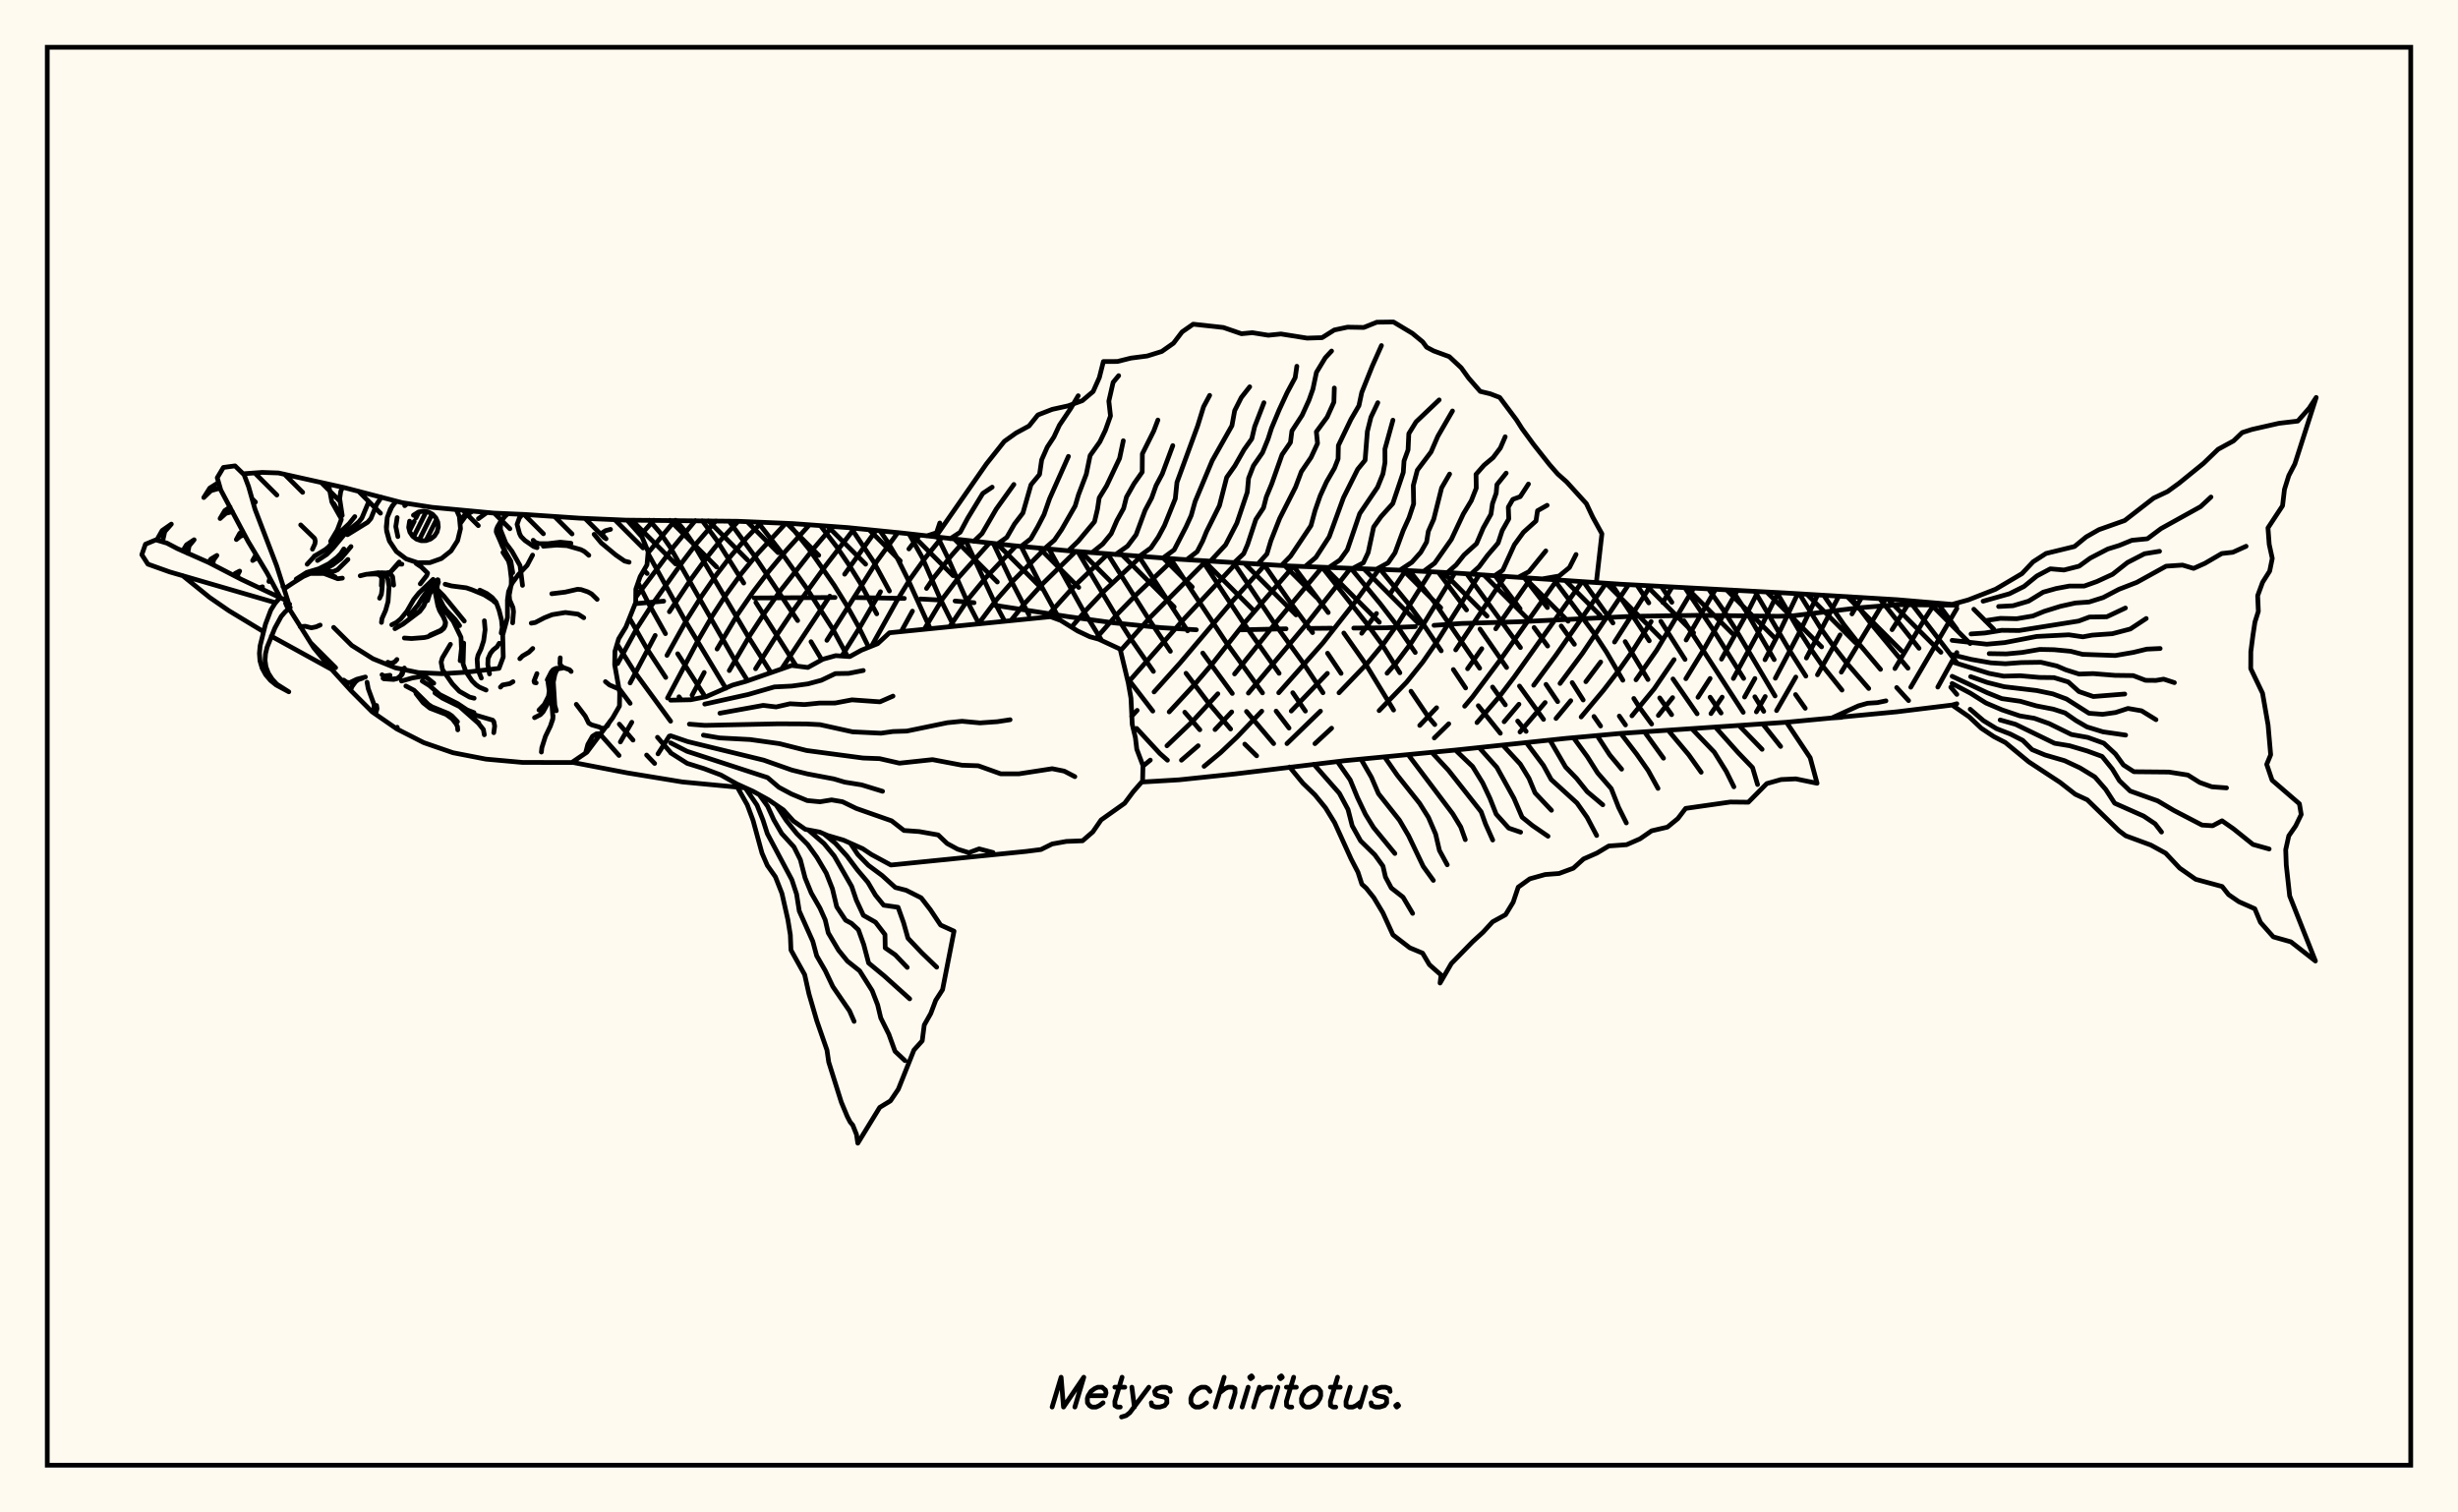 <svg xmlns="http://www.w3.org/2000/svg" width="520" height="320"><rect x="0" y="0" width="520" height="320" fill="floralwhite"/><rect x="10" y="10" width="500" height="300" stroke="black" stroke-width="1" fill="none"/><path stroke="black" stroke-width="1" fill="none" stroke-linecap="round" stroke-linejoin="round" d="
M 132.68 110.05 156.03 110.29 167.71 110.78 179.39 111.63 191.06 112.8 214.42 115.45 226.1 116.54 249.46 118.32 272.82 119.75 296.18 120.63 307.86 121.24 342.9 123.61 377.94 125.47 401.3 126.88 412.98 127.87 413.98 128.09 
M 413.98 148.89 412.98 149.17 401.3 150.6 377.94 152.81 342.9 155.17 331.22 156.23 307.86 158.7 284.5 160.94 261.14 163.76 249.46 164.99 241.53 165.46 
M 157.75 166.71 144.35 165.44 132.67 163.52 121.03 161.28 
M 413.4 128.03 401.39 127.94 393.3 128.59 379.3 130.29 376.15 130.39 359.49 130.19 345.26 130.4 321.4 131.55 309.21 131.91 303.37 132.31 
M 299.41 132.58 293.18 132.83 286.39 132.89 
M 281.69 132.91 276.9 132.96 
M 272.07 133.04 262.59 133.26 
M 253.09 133.25 245.64 132.8 235.63 131.78 226.06 130.48 210.27 128.04 
M 206.07 127.52 202.05 127.16 
M 198.27 126.92 194.72 126.73 
M 191.31 126.61 180.64 126.42 
M 176.66 126.41 159.56 126.52 
M 140.41 127.19 134.39 127.72 
M 126.99 155.36 130.96 159.84 
M 131.02 153.21 133.92 156.59 
M 136.79 159.75 138.49 161.53 
M 130.91 145.59 133.31 148.81 
M 139.09 155.99 141.87 159.21 
M 130.55 136.28 134.23 142.14 141.87 152.59 
M 133.22 130.87 136.75 137.08 140.84 143.33 
M 143.65 147.42 144.12 148.09 
M 134.98 123.3 137.37 127.98 140.78 134.07 
M 143.37 138.32 148.86 146.9 
M 137.09 117.09 144.82 131.11 153.55 145.63 
M 137.36 110.06 139.66 112.72 141.73 115.7 155.32 139.46 158.17 144.04 
M 143 110.08 144.6 112 146.61 114.93 158.17 134.5 163.08 142.29 
M 148.56 110.16 151.62 114.28 157.34 123.36 
M 159.91 127.47 168.45 140.91 
M 154.24 110.26 159.34 117.23 168.75 131.3 
M 171.57 135.77 173.85 139.6 
M 160.32 110.47 165.2 116.74 170.57 124.34 176.12 133 179.31 138.89 
M 166.8 110.74 171.16 116.19 176.47 123.81 179.1 128.05 181.61 132.55 183.78 136.95 
M 173.56 111.21 176.95 115.61 179.47 119.31 181.97 123.32 185.48 129.88 
M 180.04 111.69 184.79 118.81 188.16 125.04 
M 186.17 112.31 187.7 114.53 189.96 118.34 192.02 122.47 196.8 133.02 
M 192.3 112.94 195.11 117.96 198.9 126.67 201.81 132.52 
M 198.39 113.66 200.38 117.72 204.34 126.65 207.11 131.99 
M 204.29 114.35 210.15 126.93 212.55 131.45 
M 210.15 114.99 213.79 122.61 217.66 130.07 
M 216.01 115.6 219.93 123.32 224.05 130.82 
M 240.47 154.12 245.36 159.41 246.98 160.84 
M 221.92 116.15 229.09 129.04 233.08 135.52 
M 238.39 143.31 243.88 150.45 
M 228 116.69 235.78 129.76 238.96 134.77 244.01 142.05 
M 250.64 150.69 253.83 154.4 
M 234.33 117.2 242.69 130.48 247.6 137.8 
M 250.91 142.45 255.74 148.83 260.34 154.24 
M 263.34 157.44 265.85 159.91 
M 240.91 117.7 251.24 133.47 
M 254.45 138.17 260.7 146.72 
M 263.7 150.53 269.45 157.33 
M 247.63 118.19 259.48 136.04 267.09 146.6 
M 269.97 150.45 272.7 154.04 
M 254.38 118.65 262.88 131.54 270.6 142.46 
M 273.49 146.56 276.16 150.45 
M 261.01 119.09 269.39 131.58 275.75 140.35 279.88 146.57 
M 267.41 119.45 272.86 127.3 277.68 133.85 
M 280.85 138.21 283.71 142.47 
M 273.64 119.78 280.99 129.6 
M 284.29 133.93 288.84 140.4 294.82 150.23 
M 279.72 120.03 289.09 131.87 292.24 136.16 296.15 142.35 
M 298.5 146.25 302.17 151.69 303.54 153.3 
M 285.83 120.28 291.97 127.71 295.19 131.9 299.4 138.05 
M 292.02 120.49 297.85 127.62 300.85 131.69 304.9 137.7 
M 307.46 141.66 310.06 145.56 
M 312.74 149.31 317.4 155.14 
M 298.19 120.74 303.39 127.34 313.03 141.38 
M 315.76 145.36 318.46 149.13 
M 321.07 152.56 322.86 154.74 
M 304.28 121.06 310.25 129.05 
M 313.1 133.1 318.73 141.23 
M 321.45 145.15 326.54 152.2 
M 310.29 121.4 321.66 137.01 
M 327.07 144.8 329.53 148.45 
M 316.3 121.8 321.58 128.79 
M 324.54 132.77 327.41 136.69 
M 332.6 144.42 334.93 148.1 
M 337.21 151.59 338.61 153.61 
M 322.46 122.22 327.36 128.55 
M 330.28 132.44 333.07 136.32 
M 342.57 151.5 343.88 153.38 
M 328.79 122.67 337.26 134.02 339.85 137.96 343.32 143.92 
M 345.64 147.78 346.83 149.66 349.41 153.19 
M 335 123.09 341.23 131.81 
M 343.81 135.75 348.64 143.77 
M 351.12 147.66 353.64 151.21 
M 340.87 123.48 348.91 135.58 
M 353.93 143.65 359.03 151.02 
M 346.31 123.79 348.81 127.56 
M 351.36 131.45 356.48 139.52 
M 361.78 147.51 364.1 150.86 
M 351.45 124.07 353.69 127.43 
M 356.26 131.35 368.79 150.71 
M 356.44 124.34 362.46 133.29 368.88 143.54 
M 371.24 147.42 373.13 150.5 
M 361.44 124.59 364.7 129.25 367.28 133.31 375.52 147.25 
M 366.45 124.84 369.37 129.3 375.34 139.56 
M 379.86 146.95 381.91 149.86 
M 371.24 125.1 378.54 137.54 382.04 143.05 
M 375.9 125.36 380.57 133.38 383 137.19 385.48 140.77 389.68 146.01 
M 380.66 125.63 385.12 132.85 387.77 136.55 390.6 140.19 395.34 145.67 
M 385.79 125.93 390.09 132.17 393.03 135.93 397.83 141.62 
M 401.25 145.47 403.77 148.23 
M 391.5 126.27 395.5 131.55 403.64 141.38 
M 397.65 126.65 405.98 137.16 
M 412.7 145.39 413.98 146.92 
M 403.91 127.1 413.98 140.23 
M 409.93 127.61 413.98 133.13 
M 133.39 110.05 133 110.42 
M 138.32 110.07 135.49 113.23 
M 142.82 110.08 137.09 116.98 
M 147.1 110.13 142.61 115.56 134.49 126.38 
M 151.45 110.21 147.49 114.8 144.43 118.82 137.99 127.87 134.81 132.8 130.65 140.41 
M 156.16 110.3 152.55 114.18 149.42 118.09 146.31 122.37 141.61 129.43 
M 138.61 134.44 133.3 144.5 
M 128.98 152.7 128.48 153.61 
M 161.12 110.51 157.97 113.76 154.66 117.57 151.48 121.72 148.38 126.21 145.34 131.03 141.1 138.66 
M 133.66 152.81 131.24 156.98 
M 166.23 110.72 160.26 117.16 156.88 121.3 153.69 125.69 150.66 130.37 147.76 135.34 141.22 147.68 
M 171.24 111.04 166.15 116.66 162.66 120.85 159.27 125.3 156.05 129.98 151.7 137.32 
M 148.98 142.28 146.41 147.1 
M 141.59 155.74 139.2 159.5 
M 176.11 111.39 172.1 116.09 165.22 124.82 161.84 129.54 158.62 134.46 154.28 141.88 
M 180.78 111.77 174.61 119.77 167.91 129.03 164.58 133.99 159.85 141.49 
M 185.32 112.22 178.69 121.49 
M 175.55 126.12 165.39 141.47 
M 189.94 112.68 185.52 118.74 174.93 135.48 
M 194.54 113.21 192.28 116.14 
M 186.27 125.19 182.02 132.52 178.09 138.81 
M 199.22 113.76 195.83 117.92 192.6 122.43 189.69 127.17 184.39 136.7 
M 204.11 114.33 201.13 117.7 197.6 122.15 196.01 124.5 
M 193.03 129.3 190.65 133.64 
M 209.31 114.9 202.91 122.04 199.42 126.66 195.53 133.15 
M 214.94 115.5 208.58 122.19 204.9 126.66 200.9 132.61 
M 221.08 116.07 214.51 122.69 210.74 126.98 206.99 132 
M 227.58 116.65 220.68 123.41 216.86 127.59 213.84 131.32 
M 234.38 117.2 227.07 124.22 221.35 130.57 
M 241.36 117.73 233.65 124.98 229.75 129.11 226.68 132.69 
M 248.37 118.24 240.46 125.73 236.46 129.84 231.87 135.08 
M 255.17 118.7 243.38 130.55 237.04 137.68 
M 261.56 119.12 250.32 131.13 238.67 144.37 
M 267.66 119.46 260.79 127.12 249.68 140.23 244.15 146.4 
M 240.57 150.3 239.4 151.56 
M 273.67 119.78 263.51 131.54 256.45 140.47 252.82 144.71 247.35 150.62 
M 279.68 120.03 270.05 131.58 261.18 142.59 
M 257.64 146.79 252.25 152.65 246.87 157.79 
M 243.35 160.82 241.79 162.1 
M 285.69 120.27 276.7 131.66 264.1 146.65 
M 260.57 150.63 257.04 154.36 
M 253.48 157.78 249.94 160.84 
M 291.71 120.48 286.48 127.61 279.85 136.05 270.52 146.57 
M 266.93 150.47 261.72 155.92 258.23 159.23 254.73 162.14 
M 297.37 120.69 294.07 125.65 
M 291.2 129.8 288.07 133.99 
M 280.81 142.47 273.17 150.44 
M 302.63 120.97 295.77 131.89 292.72 136.16 289.21 140.4 283.27 146.58 
M 279.35 150.46 272.26 157.33 
M 307.77 121.24 301.39 131.66 298.56 136.01 295.31 140.33 293.44 142.44 
M 281.71 154.07 278.18 157.34 
M 312.96 121.58 304.04 135.68 301.02 140.04 297.57 144.34 291.76 150.35 
M 318.37 121.94 307.96 137.5 
M 323.89 122.32 316.43 133.04 
M 313.48 137.24 310.47 141.49 
M 303.92 149.74 300.35 153.48 
M 329.38 122.71 317.68 139.21 311.49 147.49 309.85 149.42 
M 306.49 153.14 303.43 156.14 
M 334.71 123.07 320.34 143.23 317.24 147.32 312.46 152.88 
M 339.76 123.4 329.15 138.63 324.46 144.98 
M 321.34 149 318.21 152.7 
M 344.54 123.7 334.76 138.25 330.03 144.6 
M 326.88 148.64 321.56 154.87 
M 349.18 123.95 341.56 135.84 
M 338.63 140.06 335.49 144.23 
M 332.3 148.25 329.18 152.01 
M 353.74 124.2 351.77 127.48 
M 349.31 131.51 345.37 137.74 342.39 141.94 339.24 146.03 334.5 151.69 
M 358.31 124.43 350.47 137.58 346.1 143.83 
M 362.95 124.66 356.71 135.41 
M 354.16 139.56 349.94 145.75 345.24 151.45 
M 367.55 124.9 360.44 137.41 356.65 143.6 
M 353.85 147.6 350.83 151.37 
M 371.92 125.14 369.82 129.31 364.19 139.46 
M 361.78 143.55 359.21 147.53 
M 376.15 125.37 372.17 133.46 366.7 143.55 
M 364.33 147.5 361.96 150.98 
M 380.32 125.61 376.54 133.54 373.39 139.58 
M 371.26 143.56 369.07 147.48 
M 384.54 125.86 380.92 133.35 375.58 143.5 
M 373.44 147.37 371.57 150.61 
M 389.02 126.12 382.15 139.22 
M 379.91 143.25 375.84 150.34 
M 393.84 126.42 391.79 129.89 
M 389.28 134.32 384.49 142.77 
M 398.92 126.73 389.54 142.21 
M 404.13 127.12 400.28 133.22 
M 409.38 127.57 407.24 130.85 400.88 141.45 
M 413.98 128.75 404.23 145.4 
M 413.98 138.06 409.95 145.37 
M 191.06 112.8 191.07 112.8 
M 197.93 113.61 208.69 98.14 212.46 93.39 214.94 91.62 217.69 90.13 219.57 87.79 222.6 86.61 225.96 85.87 228.97 84.77 231.26 82.83 232.57 79.89 233.43 76.49 236.39 76.48 239.23 75.77 242.7 75.32 245.78 74.36 248.26 72.61 250.07 70.23 252.42 68.59 258.81 69.29 262.64 70.61 264.94 70.39 268.32 70.93 270.99 70.66 276.52 71.54 279.7 71.44 282.27 69.82 285.08 69.22 288.51 69.28 291.27 68.17 294.79 68.12 298.8 70.53 300.98 72.33 301.81 73.46 303.31 74.25 306.61 75.46 309.12 77.81 310.69 79.99 313.15 82.81 315.27 83.32 317.27 84.09 320.81 88.83 321.99 90.69 324.45 94.05 327.81 98.3 329.54 100.28 331.43 101.96 335.6 106.55 336.95 109.41 338.89 112.93 337.71 123.27 
M 331.22 122.84 331.22 122.84 
M 196.05 113.39 198.13 112.72 198.82 110.65 
M 201.04 113.98 203.14 112.6 204.72 109.64 207.91 104.4 209.9 103.07 
M 206.02 114.54 207.76 112.87 210.75 107.72 214.49 102.5 
M 211.02 115.08 212.99 113.7 214.63 110.85 216.4 108.54 218.11 102.56 219.92 100.38 220.37 97.29 221.56 94.59 222.96 92.46 224.12 89.97 226.49 86.45 228.1 83.73 
M 216.01 115.6 218.07 113.99 219.51 111.49 220.87 108.87 222.04 105.52 226.03 96.56 
M 221.01 116.06 223.07 114.27 224.59 112.05 227.46 107.04 228.15 104.7 229.81 100.33 230.62 96.38 232.67 93.49 233.84 91.06 234.93 88 234.58 84.87 235.49 80.89 236.66 79.48 
M 226.01 116.53 228.1 114.51 231.55 110.37 232.18 107.72 232.54 105.34 234.11 102.78 236.85 96.98 237.64 93.25 
M 231.01 116.93 233.28 115.11 235.08 112.91 236.29 110.12 237.7 107.57 238.31 105.16 239.91 102.33 241.64 99.87 241.67 96.02 244.08 91.19 244.96 88.87 
M 236.01 117.33 238.54 115.54 240.34 113.14 242.25 107.97 243.64 105.35 244.57 102.73 245.88 100.27 248.11 94.28 
M 241.02 117.71 243.48 115.92 245.04 113.63 246.35 111.18 248.64 105.51 248.99 102.06 253.36 90.13 254.62 86.06 255.91 83.65 
M 246.03 118.07 248.4 116.34 250.91 111.47 252 109.07 252.83 106.11 256.45 97.45 260.62 90.06 261.2 86.88 262.6 84.11 264.38 81.84 
M 251.04 118.43 253.27 116.71 254.43 114.47 255.24 112.48 257.98 106.98 259.51 101.01 261.24 98.56 263.19 95.13 264.82 92.84 265.43 90.26 267.39 85.2 
M 256.04 118.76 259.28 115.28 261.66 110.69 263.87 104.14 264.14 101.19 265.17 98.54 267.09 95.77 268.25 92.92 269 90.58 270.62 86.7 272.3 83.07 274 79.9 274.35 77.49 
M 261.05 119.09 263.1 117.15 263.94 115.18 265.68 109.9 267.3 107.44 267.89 105.15 269.03 102.4 271.22 96.2 273 93.61 273.31 91.17 275.47 87.86 276.92 84.67 277.75 82.33 278.5 78.78 280.38 75.68 281.7 74.27 
M 266.07 119.37 268.02 117.21 268.86 114.41 270.72 109.69 274.08 103.06 275.31 99.78 277.36 96.78 278.73 93.81 278.48 91.36 280.77 88.24 282.19 85.08 282.28 82.09 
M 271.08 119.65 273.03 117.66 277.34 111.21 278.2 108.04 279.29 104.9 280.63 101.96 282.32 99.04 283.08 97.09 283.14 94.26 285.78 88.76 287.49 85.82 288.08 83.05 290.31 77.46 292.25 73.11 
M 276.09 119.88 278.38 117.93 281.2 113.57 284.22 105.29 287.22 99.29 288.79 97.37 289.27 91.29 290.03 88.26 291.48 85.2 
M 281.11 120.09 283.49 118.47 285.03 116.33 287.65 108.67 291.43 103.08 292.57 100.25 293 97.87 292.99 95.01 294.68 88.9 
M 286.13 120.29 288.42 119.08 289.44 116.91 290.6 111.5 292.18 109.28 294.65 106.54 296.87 99.95 297.03 97.52 297.88 95.18 298.04 91.75 299.57 89.26 304.46 84.61 
M 291.14 120.46 293.66 119.08 295.12 116.96 296.86 112.23 298.08 109.55 299.06 106.6 298.99 102.71 299.84 99.48 302.74 95.63 304.17 92.32 307.28 86.95 
M 296.16 120.63 298.67 118.98 300.56 116.86 301.8 114.69 302.17 112.42 303.31 109.85 304.98 103.22 306.67 100.3 
M 301.17 120.89 303.51 119.15 307.04 114.13 309.57 108.74 311.26 105.93 312.31 103.27 312.26 100.36 313.96 98.42 315.87 96.82 317.41 94.78 318.43 92.41 
M 306.19 121.16 308.05 119.52 309.72 117.42 312.37 115.02 313.79 111.69 315.42 108.78 315.74 106.56 316.52 104.37 316.68 102.54 318.64 100.1 
M 311.2 121.46 312.9 119.91 314.71 117.48 316.93 114.89 317.8 112.25 319.19 109.79 319.09 107.3 320.04 105.66 321.61 105.08 323.35 102.41 
M 316.21 121.79 317.92 120.64 320.37 115.26 322.29 112.62 324.94 110.23 325.27 108.06 327.3 106.91 
M 321.22 122.13 323.45 120.96 327.02 116.56 
M 326.23 122.49 329.83 121.87 332.02 120.08 333.42 117.32 
M 141.87 148.14 146.13 148.05 149.41 147.4 154.96 144.96 157.82 144.16 167.49 140.79 170.91 141.22 174.07 139.48 176.8 138.72 179.77 138.92 182.23 137.57 185.67 136.19 188.17 133.88 222.24 130.48 224.39 131.27 227.98 133.5 230.56 134.72 232.43 135.23 236.97 137.34 238.68 144.44 239.26 147.71 239.53 153.27 240.2 156.08 240.49 158.52 241.8 161.98 241.72 165.24 239.74 167.51 237.92 169.95 232.94 173.48 231.2 176 229.02 177.89 225.6 178.02 222.6 178.56 220.22 179.74 217.07 180.14 188.47 183.02 184.35 180.79 182.52 179.57 178.44 177.75 175.06 176.76 173.43 176.05 170.38 175.47 167.85 173.71 165.72 171.35 162.62 169.24 159.33 167.43 155.89 165.87 152.49 163.96 148.95 162.63 145.38 161.51 141.87 159.28 
M 149.09 148.97 158.27 146.94 163.82 145.34 167.49 145.16 170.93 144.69 173.76 143.93 176.72 142.52 179.55 142.47 182.63 141.86 
M 152.3 150.9 161.47 149.24 164.2 149.57 167.13 148.9 170.2 149.07 173.37 148.75 176.69 148.74 180.24 148.07 186.15 148.49 188.92 147.28 
M 145.84 153.21 149.11 153.47 164.66 153.14 170.58 153.17 173.48 153.32 180.36 154.84 186.36 155.13 188.93 154.77 191.84 154.68 200.41 152.91 203.53 152.6 207.31 152.95 211 152.69 213.69 152.28 
M 148.81 155.54 152.25 156.13 158.71 156.47 164.9 157.34 170.64 158.79 182.58 160.38 186.08 160.51 190.28 161.47 197.28 160.72 203.52 161.9 206.96 162.02 211.7 163.72 215.58 163.72 222.6 162.64 225.14 163.15 227.39 164.32 
M 141.87 155.67 145.5 156.91 161.57 160.83 167.52 162.93 170.8 163.74 176.41 164.8 178.69 165.48 182.27 166.06 186.71 167.42 
M 141.87 157.17 145.35 158.96 162.38 164.52 164.79 166.58 167.43 167.99 170.77 169.38 173.47 169.64 175.93 169.24 178.23 169.63 181.16 171.05 188.63 173.67 191.24 175.71 194.46 175.94 198.47 176.65 200.36 178.46 202.59 179.67 204.97 180.41 207.14 179.6 210.08 180.37 
M 179.88 178.39 181.46 180.78 183.71 183.08 186.62 185.24 189.41 187.77 191.7 188.36 194.88 189.96 196.82 192.47 198.99 195.72 201.83 197.01 199.4 209.39 197.96 211.63 196.91 214.42 195.53 216.87 195.1 220.21 193.35 222.16 190.04 230.46 188.38 232.92 186.11 234.3 181.47 241.87 181.2 240.04 180.41 238.06 179.85 237.39 179.25 236.23 177.98 233.19 175.32 224.72 174.95 222.18 172.8 215.99 171.14 210.29 170.23 206.22 167.33 201 167.2 197.81 166.68 194.59 165.42 189.03 164.04 185.52 162.33 183.1 161.2 180.49 159.31 173.57 158.09 170.29 156.03 166.62 
M 174.3 176.43 176.72 178.41 179.18 181.12 181.39 184.06 183.6 186.67 185.2 189.38 186.95 191.52 189.99 191.96 191.16 195.24 192.08 198.5 195.04 201.62 198.16 204.63 
M 170.98 175.58 174.33 178.48 176.49 181.11 180.18 187.55 181.16 190.45 182.65 193.66 185.22 195.12 187.22 197.73 187.27 200.55 189.4 202.03 191.93 204.68 
M 164.19 170.31 166.34 173.59 168.55 176.35 170.87 178.68 172.81 181.38 174.79 184.72 176.1 188.04 177.01 191.85 178.89 194.69 180.13 195.36 181.6 196.72 182.73 199.86 183.76 203.75 187.05 206.47 192.45 211.33 
M 160.64 168.16 162.39 170.58 163.71 173.48 165.37 176.35 167.96 179.18 169.32 181.9 170.32 185.75 171.62 188.93 173.47 192.15 174.58 194.64 175.22 197.37 177.39 201.03 179.27 203.35 181.86 205.41 184.51 209.6 185.67 212.61 186.33 215.37 188.04 218.82 189.34 222.42 191.45 224.4 
M 157.68 166.71 160.15 170.35 161.41 173.51 162.33 176.38 167.52 186.14 168.52 189.17 169.09 192.76 171.95 199.17 172.77 202.22 174.59 205.37 176.19 208.74 179.72 213.88 180.69 216.1 
M 377.94 152.81 382.95 160.32 384.41 165.72 379.91 164.79 376.8 164.93 373.77 165.79 369.87 169.73 366.06 169.69 356.6 171.04 354.96 173.19 352.75 175 349.41 175.78 346.95 177.48 344.11 178.72 340.35 178.99 337.84 180.49 335 181.74 332.85 183.69 329.82 184.81 326.89 185.03 323.63 185.94 321.19 187.7 320.12 190.88 318.51 193.53 315.76 195.04 313.74 197.24 311.52 199.27 307.04 203.86 304.65 207.99 304.87 206.29 302.4 204.11 300.95 201.66 298.24 200.53 294.68 197.79 292.56 193.14 290.62 189.9 289.02 187.9 288.11 187.08 287.28 184.53 285.84 181.76 282.34 174.05 280.42 170.92 278.19 168.18 275.64 165.71 272.82 162.28 
M 372.93 153.18 376.7 157.93 
M 367.93 153.54 372.78 158.54 
M 362.92 153.87 367.69 159.22 370.76 162.41 371.82 165.99 
M 357.91 154.18 362.67 159.14 365.2 163.21 366.81 166.47 
M 352.9 154.5 357.24 159.67 359.89 163.39 
M 347.89 154.83 351.92 160.42 
M 342.88 155.17 346.26 159.58 348.68 163.03 350.76 166.81 
M 337.88 155.63 340.55 159.73 343.06 162.74 
M 332.88 156.08 335.81 160.1 337.98 163.53 340.87 166.86 342.42 170.82 344.06 174.11 
M 327.88 156.58 331.21 162.29 333.55 164.71 335.77 167.49 339.08 170.28 
M 322.89 157.1 326.52 161.94 328.16 164.93 333.61 169.89 335.76 172.94 337.78 176.77 
M 317.9 157.63 321.62 161.66 323.47 164.69 324.74 167.75 328.22 171.44 
M 312.91 158.16 316.66 162.35 320.29 168.91 322 172.89 324.2 174.67 327.49 176.93 
M 307.91 158.7 311.53 162.17 313.67 165.65 315.22 168.95 316.52 172.25 319.18 175.21 321.69 176.07 
M 302.92 159.2 306.43 162.98 313.34 171.75 314.28 174.36 315.79 177.73 
M 297.93 159.7 307.34 172.19 309.03 174.98 309.99 177.65 
M 292.93 160.18 295.6 164.02 300.32 169.96 302.2 172.95 303.71 176.47 304.52 179.94 306.17 182.97 
M 287.93 160.63 290.13 164.45 291.62 167.92 296.06 173.53 297.99 176.82 301.09 183.31 303.23 186.27 
M 282.93 161.12 285.64 165.01 287.18 168.75 288.86 172.28 290.58 175.08 295.09 180.58 
M 277.94 161.69 283.34 167.83 285.18 171.27 286.06 174.71 287.84 177.91 290.85 180.86 292.57 183.25 293.1 185.55 294.34 187.88 296.82 189.82 298.85 193.25 
M 412.98 127.87 416.38 126.93 422.17 124.67 427.75 121.37 430.12 118.86 432.85 117.1 438.87 115.63 441.34 113.6 444.02 112.07 449.49 110.13 455.61 105.39 458.56 104 461.01 102.22 466.16 98.04 469.25 95.06 472.52 93.28 474.35 91.52 476.4 90.86 482.12 89.56 486.11 89.09 488.5 86.38 490 84.09 485.48 98.17 484.2 100.63 483.29 103.54 482.88 107.01 479.8 111.69 480.06 115.17 480.71 118.14 480.16 120.83 478.66 123.2 477.62 126.03 477.76 129.35 477.04 131.62 476.61 134.47 476.17 137.87 476.15 141.46 478.65 146.67 479.82 153.38 480.37 159.69 479.53 161.72 480.67 165.07 486.45 170.06 486.83 172.33 485.66 174.74 484.2 176.85 483.55 179.78 483.67 183.03 484.39 189.56 489.84 203.33 484.65 199.27 480.93 198.22 478.21 195.15 477.01 192.27 473.64 190.78 471.46 189.28 470.1 187.56 464.51 186.04 461.12 183.67 458.16 180.52 455.03 178.8 449.7 176.83 448.26 175.74 441.58 169.23 439.04 168.05 435.81 165.53 429.18 161.18 424.24 157.1 421.78 155.83 419.15 154.08 416.59 151.67 412.98 149.17 
M 419.53 127.2 425.09 125.63 428.19 124.08 430.91 121.86 433.75 120.35 436.64 120.6 439.84 119.79 442.19 118.09 445.91 116.16 448.35 115.4 451.02 114.31 454.29 113.99 457.17 111.84 465.54 107.2 467.74 105.16 
M 422.81 128.32 425.86 128.16 429.15 127.19 432.24 125.29 434.97 124.52 437.75 124 440.94 123.99 443.6 123.04 446.92 121.51 450.07 119.02 453.68 117.16 456.86 116.64 
M 419.96 131.32 423.2 130.83 426.64 130.91 430.06 130.33 432.48 129.34 435.89 128.28 439.03 127.58 441.95 127.37 444.93 126.43 448.25 124.69 452.06 123.21 458.25 119.79 461.72 119.56 464.07 120.26 466.46 119.19 470.03 117.11 472.36 116.85 475.17 115.58 
M 416.98 134.13 419.91 133.93 423.48 133.36 427.19 133.4 439.75 131.4 442.03 130.55 445.69 130.5 449.64 128.64 
M 412.98 135.48 420.31 136.3 424.09 135.96 430.86 134.66 437.68 134.31 440.64 134.74 442.6 134.38 446.87 134.08 450.68 133.08 454.04 130.86 
M 420.82 138.29 424.47 138.35 427.82 138.04 431.53 137.4 434.54 137.46 438.04 137.79 440.58 138.44 447.49 138.69 451.32 138.03 454.16 137.34 456.99 137.21 
M 412.98 138.52 417 139.51 421.18 140.24 424.26 140.43 427.64 140.18 431.76 140.12 435.15 140.91 437.03 141.72 439.85 142.62 442.8 142.52 447.44 142.89 451.28 142.94 453.9 143.94 456.1 143.96 457.73 143.69 460 144.43 
M 412.98 140.04 420.83 142.48 423.89 143.06 427.39 142.97 431.46 143.33 434.53 143.37 437.56 144.29 439.81 146.32 442.85 147.37 449.5 146.84 
M 416.9 143.16 420.4 144.39 423.98 145.29 430.85 146.1 434.28 146.81 437.18 147.89 441.93 150.91 444.82 151.13 447.55 150.75 450.18 149.89 453.06 150.39 456.11 152.27 
M 412.98 143.09 420.37 146.55 423.49 147.81 427.4 148.37 430.82 149.35 434.39 150.04 436.87 150.84 439.18 152.45 441.51 153.8 444.9 154.84 449.69 155.53 
M 412.98 144.61 416.88 146.68 420.14 148.74 423.54 150.19 427.29 151.46 430.36 151.97 433.5 153.09 438.21 155.4 441.67 156.02 445.08 157.25 447.52 159.51 449.22 161.85 451.44 163.28 458.85 163.35 462.85 163.98 465.37 165.56 467.93 166.47 471.03 166.7 
M 423.14 152.33 426.38 153.24 434.65 157.26 437.82 157.78 441.56 158.89 444.71 160.04 446.87 162.71 448.37 165.18 450.64 167.36 456.48 169.45 459.85 171.45 465.84 174.56 468.09 174.71 470.08 173.66 472.49 175.35 476.63 178.67 480.05 179.63 
M 416.8 150.06 419.6 152.47 422.38 154.17 425.31 155.31 427.93 156.65 429.89 158.6 432.62 159.73 436.77 160.94 440.02 162.46 443.18 164.39 445.47 167.02 447.36 169.94 453.49 172.66 455.92 174.29 457.28 176.04 
M 398.98 148.28 397.16 148.66 395.1 148.79 393.16 149.34 387.51 151.91 389.62 151.77 
M 51.44 100.24 55.47 99.95 58.92 100.07 72.89 103.18 85.06 106.35 91.42 107.34 104.45 108.56 111.04 108.85 122.58 109.63 132.68 110.06 135.82 113.6 137.12 116.73 136.87 119.51 135.42 122.02 134.51 124.65 134.48 127.48 132.4 132.68 130.88 135.16 130.09 137.82 130.04 140.65 131.1 146.56 131.05 149.39 129.61 151.89 124.15 159.16 120.96 161.33 110.55 161.31 102.78 160.61 95.83 159.26 89.66 157.13 83.96 154.23 78.72 150.6 74.26 146.13 70.17 141.63 66.39 137.07 60.42 127.59 
M 112.67 117.44 111.51 119.63 109.69 121.55 108.34 123.39 107.59 125.17 107.35 126.95 107.36 130.66 106.35 134.37 106.46 139.01 105.57 141.41 98.71 142.22 93.54 142.54 88.52 142.31 83.67 141.3 78.91 139.38 74.42 136.56 70.58 132.74 
M 59.31 126.48 56.51 121.24 52.48 114.53 46.7 103.66 45.96 101.08 47.26 98.9 49.72 98.57 51.64 100.44 52.58 102.93 53.95 107.74 58.53 119.71 60.96 127.31 
M 58.3 127.52 35.91 121.01 31.29 119.36 30 117.36 30.77 115.14 32.98 114.22 35.33 114.92 37.5 116.06 44.15 119.01 51.09 122.6 59.23 126.44 
M 59.38 126.51 60.67 127.08 
M 82.41 114.52 81.75 112.02 81.94 109.44 82.96 107.06 83.88 106.04 
M 96.56 107.9 97.18 109.29 97.42 111.86 96.81 114.38 95.42 116.56 93.39 118.17 90.95 119.04 88.36 119.06 85.91 118.24 83.85 116.68 82.41 114.52 
M 82.32 114.3 81.8 112.43 81.72 111.46 81.92 109.52 82.59 107.7 83.77 106.01 
M 84.17 113.53 83.73 111.41 84.02 109.51 
M 85.62 106.99 86.19 106.53 
M 86.71 112.59 86.45 111.58 86.65 110.26 
M 87.46 109.01 88.53 108.33 89.55 108.15 90.57 108.31 91.49 108.79 92.2 109.55 92.62 110.49 92.72 111.52 92.47 112.53 91.92 113.4 91.11 114.04 90.13 114.39 89.09 114.4 88.11 114.07 87.29 113.45 86.71 112.59 
M 88.63 108.31 87.99 109.58 
M 87.63 110.31 86.64 112.29 
M 90.17 108.25 87.49 113.6 
M 91.42 108.76 88.67 114.26 
M 92.35 109.9 90.11 114.39 
M 65.64 135.91 71 141.27 
M 59.84 124.09 59.87 124.12 
M 53.4 105.59 54.04 106.23 
M 53.9 100.07 58.57 104.74 
M 60.17 100.32 64.03 104.17 
M 68.03 102.15 71.79 105.91 
M 75.83 103.92 80.49 108.58 
M 98.03 108.05 101.19 111.21 
M 104.57 108.57 107.87 111.87 
M 110.87 108.84 114.96 112.93 
M 117.31 109.27 121.02 112.97 
M 123.77 109.69 127.85 113.77 
M 130.11 110.01 136.03 115.93 
M 130.95 145.79 128.95 144.93 128.08 144.22 
M 85.4 141.64 84.77 142.96 84.02 143.56 82.54 143.7 81.04 143.52 
M 78.79 150.65 79.12 149.88 79.14 149.09 77.9 145.71 77.65 144.34 
M 83.55 133.02 85.14 132.1 88.76 129.31 89.61 128.17 90.71 125.52 91.37 124.43 92.46 123.21 
M 114.53 159.12 114.63 158.19 115.39 155.8 116.43 153.64 116.94 152.2 117 151.42 
M 72.44 103.18 72.08 103.99 71.86 105.49 72.4 109.07 
M 85.17 132.11 88.82 129.35 89.66 128.22 90.73 125.56 91.38 124.47 92.67 122.92 
M 101.28 152.94 97.26 149.51 93.58 147.7 92.01 146.61 
M 69.55 102.71 70.21 106.21 71.89 109.21 
M 117.69 150.38 117.37 149.26 117.06 144.31 117.39 142.68 117.78 141.76 118.14 141.49 118.95 141.36 
M 116.52 153.38 116.98 151.93 116.76 148.98 116.91 146.63 116.67 144.2 117.2 142.2 117.77 141.48 
M 70.59 106.51 71.78 108.53 72.2 109.93 71.36 112.15 69.94 114.52 
M 98.22 131.4 93.83 126.04 92.5 124.71 92.47 124.02 92.75 123.14 
M 85.54 134.99 87.05 135.1 89.77 134.89 90.49 134.73 93.28 133.49 93.89 132.97 94.2 132.37 94.28 131.69 93.64 130.18 
M 126.33 126.81 125.15 125.66 124.35 125.22 122.93 124.74 122.17 124.68 119.55 125.28 116.73 125.62 
M 91 134.35 93.19 133.38 93.81 132.85 94.14 132.26 94.21 131.59 93.98 130.86 92.99 129.18 92.63 128.16 92.04 125.24 92.23 124.21 
M 128.21 114 127.57 113.27 127.49 112.67 128.11 112.27 129.16 112 
M 115.77 143.84 116.63 142.17 117.03 141.68 117.65 141.4 118.88 141.35 
M 127.09 155.21 126.17 155.26 125.34 155.78 124.35 157.52 123.87 159.35 
M 74.15 146.01 74.52 145.18 75.23 144.23 75.79 143.79 76.69 143.5 
M 83.97 154.24 84.04 153.87 
M 96.84 154.42 96.78 153.74 96.48 153.14 95.68 152.1 94.39 151.15 90.96 149.84 89.52 148.69 88.01 146.76 
M 103.56 142.59 103.2 140.61 103.25 139.35 103.75 138.23 104.34 137.49 105.17 136.84 105.61 136.1 
M 86.6 130.18 88.47 127.95 89.32 126.52 91.51 123.59 92.58 122.65 
M 113.59 142.52 112.97 144.1 113.06 144.4 113.43 144.48 
M 80.7 131.69 80.81 130.88 81.58 129.14 82.1 127.27 82.31 124.13 82.07 122.56 81.76 121.99 81.37 121.57 80.42 121.24 
M 83.28 123.8 83.06 122.01 82.61 121.46 80.06 121.17 77.87 121.47 
M 79.42 151.08 79.77 149.95 79.66 149.26 
M 82.51 142.87 81.21 143.04 80.82 142.76 
M 114.02 150.23 115.15 149.05 116.03 147.32 116.2 146.2 115.93 144.29 116.07 143.68 116.92 141.92 117.53 141.45 
M 80.69 105.18 79.68 106.71 78.46 109.71 77.78 110.5 73.51 113.13 
M 90.45 127.07 90.86 125.76 91.44 124.65 92.65 123.06 92.67 122.68 
M 72.7 143.89 73.36 144.35 73.98 144.44 75.47 143.72 77.3 143.24 
M 83.97 139.53 83.54 140.02 83.04 140.24 82.54 140.31 82.05 140.11 
M 70.89 122.03 68.07 121.19 65.77 121.29 65.05 121.5 63.53 122.31 60.28 124.47 
M 102.83 146 101.41 145.38 100.7 144.88 99.89 144.08 98.56 142.11 97.97 140.48 98.1 136.06 
M 106.82 116.47 106.25 115.52 104.98 112.36 105.25 111.46 105.81 110.5 106.89 109.17 107.47 108.69 
M 124.57 117.49 123.63 116.68 122.89 116.29 119.96 115.45 117.75 115.33 114.95 115.57 
M 96.78 152.69 95.62 151.48 94.88 150.97 91.38 149.54 90.61 149.03 87.6 146.05 85.86 145.14 
M 85.55 141.34 85.1 142.65 84.43 143.46 83.28 143.76 81.2 143.62 
M 75.06 109.3 73.86 110.8 72.38 112.18 69.57 115.66 68.72 116.38 66.48 117.67 
M 72.74 116.14 72.1 117.12 71.32 117.92 69.59 119.26 67.48 120.33 64.88 121.11 62.66 122.52 
M 97.23 132.37 96.32 131.1 94.44 129.13 93.78 128.21 92.2 125.05 92.18 124.57 92.72 123.17 
M 80.3 126.57 80.68 125.76 80.78 125.01 80.97 122.86 80.75 121.92 79.99 121.43 77.67 121.49 
M 88.91 123.53 90.27 121.78 90.46 121.25 89.15 119.97 88.04 119.22 
M 71.02 113.9 69.29 115.99 66.55 117.67 64.98 119.38 
M 67.73 132.25 66.88 132.62 65.87 132.83 64.56 132.5 63.5 132.59 
M 97.33 110.81 98.71 108.91 99.93 108.2 
M 77.91 106.39 76.55 109.62 75.92 110.41 73.06 112.82 70.44 115.98 69.15 117.29 67.16 118.59 
M 82.88 132.19 83.84 131.71 84.79 130.93 86.08 129.34 87.53 126.83 88.6 125.49 91.63 122.58 
M 74.25 115.64 72.09 118.22 70.32 119.55 69.5 119.98 65.44 121.01 64.01 121.69 
M 97.27 110.25 98.4 108.83 99.38 108.16 
M 110.54 123.85 110.02 119.67 108.3 116.63 107.01 114.92 105.86 112.03 105.9 111.05 
M 72.43 122.32 71.46 122.45 68.52 121.33 65.64 121.33 64.2 121.95 61.7 123.51 
M 127.9 154.1 127.1 154.03 
M 106.03 133.94 106.25 132.76 106.1 131.18 105.59 129.15 104.94 127.38 104.11 126.41 102.99 125.57 101.51 124.86 
M 100.31 147.73 99.35 147.49 97.18 146.26 95.71 144.7 93.61 141.67 93.32 140.09 93.58 139.2 95.29 136.32 
M 84.45 118.91 82.59 121.05 82.01 121.24 80.64 121.18 
M 104.66 127.4 104.23 126.98 102.44 125.85 99.8 124.76 98.65 124.37 95.52 123.97 94.17 123.61 
M 120.78 114.94 118.53 114.71 115.87 115.03 114.08 115.03 113.23 114.75 112.8 114.31 
M 100.28 150.78 98.81 150.2 96.81 148.86 93.03 146.95 90.81 145.02 89.32 144.1 
M 109.97 139.37 110.54 138.79 111.89 138 112.71 137.2 
M 108.47 121.17 108.07 118.74 106.49 116.01 104.98 112.55 105.03 111.97 105.31 111.31 
M 101.21 109.74 102.99 108.45 
M 118.52 139.18 118.46 140.45 118.63 140.78 119.1 141.2 120.5 141.71 120.83 142.07 
M 73.61 118.37 71.4 120.55 70.51 120.93 68.35 120.82 65.41 121.22 63.14 122.42 
M 108.45 131.78 108.64 129.41 108.52 128.54 107.82 126.93 107.73 125.91 108.16 123.61 108.17 122.38 107.85 119.73 107.57 118.68 106.4 116.88 
M 113.62 115.87 112.9 115.63 111.05 114.35 110.22 113.51 109.91 112.89 109.39 110.94 109.87 109.6 110.5 108.83 
M 123.5 130.7 122.29 129.94 119.61 129.59 116.81 130.05 115.18 130.7 113.23 131.71 112.39 131.85 
M 80.68 123.92 80.75 122.19 80.16 121.55 79.17 121.42 77.52 121.5 76.21 121.82 
M 133.09 118.95 132.14 118.71 130.27 117.42 127.21 114.88 125.69 113.05 
M 96.76 108.34 97.22 107.97 
M 126.83 153.84 125.17 153.36 124.55 153 123.81 151.51 121.92 149.02 
M 91.77 144.56 90.3 143.38 89.18 143.11 87.19 143.45 84.94 144.09 
M 97.35 139.79 97.63 137.25 97.53 134.85 95.89 131.45 93.62 128.58 92.78 126.38 
M 113.08 151.84 114.32 151.21 114.9 150.6 115.78 149.02 116.39 146.96 116.24 143.89 116.85 142.26 117.24 141.65 
M 102.46 155.46 102.26 154.34 101.2 153.01 97.26 149.52 96.59 149.12 
M 101.83 143.46 101.07 141.59 100.94 139.48 101.13 138.62 101.75 137.33 102.32 135.56 102.63 133.23 102.47 131.34 
M 108.53 144.23 107.86 144.64 106.31 144.93 105.87 145.38 
M 63.61 111.06 66.56 113.92 66.7 114.5 66.62 115.06 66.1 116.19 
M 104.46 155.02 104.65 153.62 104.47 152.67 104.23 152.37 99.88 151.08 
M 85.03 119.37 84.23 119.33 82.58 121.07 81.59 121.24 
M 61.4 128.53 60.34 129.44 59.49 130.42 58.15 132.88 56.5 136.95 56.17 138.33 56.07 139.72 56.27 141.11 56.78 142.45 57.57 143.68 58.57 144.77 61.1 146.37 58.44 144.94 57.24 143.97 56.22 142.78 55.46 141.39 55 139.84 54.88 138.23 55.03 136.63 56.15 132.11 57.29 129.08 58.21 127.62 59.27 126.4 
M 60.4 127.6 60.74 128.38 
M 57.08 122.35 56.89 123.03 57.41 122.98 
M 54.14 117.37 53.45 118.59 54.13 118.17 54.6 118.14 
M 51.34 112.35 50.72 112.83 50 114.15 50.96 113.38 51.8 113.23 
M 48.68 107.27 47.55 108.04 46.56 109.71 47.79 108.6 49.19 108.26 
M 46.25 102.08 44.38 103.26 43.11 105.27 44.63 103.81 46.58 103.27 
M 60.51 127.53 61.28 127.83 
M 54.86 124.37 55.52 124.15 55.5 124.66 
M 49.42 121.69 49.75 121.32 50.7 120.83 50.32 121.53 50.3 122.17 
M 44.12 118.99 44.6 118.29 45.88 117.52 45.16 118.51 45.04 119.45 
M 38.65 116.59 39.45 115.27 41.07 114.2 40.01 115.49 39.71 117.08 
M 33.16 114.27 34.3 112.25 36.25 110.89 34.86 112.47 34.37 114.63 
M 38.62 121.77 44.37 126.42 48.37 129.18 55.71 133.62 
M 57.39 134.6 70.17 141.63 
M 55.77 133.4 55.4 133.44 
M 136.21 120.65 136.91 121.34 
M 133.65 110.05 142.92 119.32 
M 141.71 110.08 151.6 119.96 
M 149.85 110.18 158.15 118.49 
M 158.07 110.38 164.62 116.93 
M 166.46 110.73 173.21 117.49 
M 175.08 111.32 183.13 119.37 
M 183.87 112.08 190.45 118.66 
M 192.83 113 201.62 121.79 
M 201.94 114.08 210.99 123.14 
M 210.97 115.08 220.49 124.6 
M 219.88 115.96 228.21 124.29 
M 228.7 116.74 235.13 123.18 
M 237.43 117.45 248.4 128.41 
M 246.1 118.08 252.22 124.19 
M 254.73 118.67 265.14 129.08 
M 263.3 119.22 274.18 130.1 
M 271.81 119.69 278.49 126.38 
M 280.2 120.05 291.8 131.65 
M 288.55 120.37 300.08 131.9 
M 296.89 120.67 304.79 128.58 
M 305.36 121.11 314.59 130.35 
M 313.92 121.64 323.54 131.26 
M 322.54 122.23 331.74 131.43 
M 331.18 122.84 338.54 130.2 
M 339.78 123.4 351.61 135.23 
M 348.31 123.9 358.29 133.88 
M 356.8 124.35 366.52 134.07 
M 365.25 124.78 375.59 135.11 
M 373.75 125.24 385.37 136.86 
M 382.26 125.72 392.49 135.95 
M 390.8 126.23 402.27 137.7 
M 399.37 126.76 410.61 138.01 
M 408.09 127.46 416.79 136.16 
M 417.57 128.9 421.77 133.1 
M 224.48 291.39 222.58 297.7 
M 224.48 291.39 224.99 297.7 
M 229.28 291.39 224.99 297.7 
M 229.28 291.39 227.39 297.7 
M 230.21 295.3 233.81 295.3 233.99 294.7 233.86 294.1 233.15 293.5 232.25 293.5 231.56 293.8 230.78 294.39 230.21 295.3 230.03 295.89 230.06 296.8 230.48 297.39 230.99 297.7 231.89 297.7 232.58 297.39 233.36 296.8 
M 237.38 291.39 235.85 296.5 235.88 297.39 236.39 297.7 236.99 297.7 
M 235.85 293.5 237.95 293.5 
M 239.45 293.5 239.99 297.7 
M 243.05 293.5 239.02 298.89 238.25 299.5 237.26 299.8 
M 247.58 294.39 247.46 293.8 246.65 293.5 245.75 293.5 244.76 293.8 244.27 294.39 244.4 295 244.91 295.3 246.32 295.6 246.83 295.89 246.86 296.8 246.38 297.39 245.39 297.7 244.49 297.7 243.68 297.39 243.56 296.8 
M 255.98 294.39 255.56 293.8 255.05 293.5 254.15 293.5 253.46 293.8 252.68 294.39 252.11 295.3 251.93 295.89 251.96 296.8 252.38 297.39 252.89 297.7 253.79 297.7 254.48 297.39 255.26 296.8 
M 258.98 291.39 257.08 297.7 
M 257.99 294.7 259.15 293.8 259.85 293.5 260.75 293.5 261.26 293.8 261.28 294.7 260.39 297.7 
M 264.38 291.39 264.58 291.7 264.98 291.39 264.77 291.1 264.38 291.39 
M 264.05 293.5 262.78 297.7 
M 266.45 293.5 265.19 297.7 
M 265.9 295.3 266.47 294.39 267.26 293.8 267.95 293.5 268.84 293.5 
M 270.68 291.39 270.89 291.7 271.27 291.39 271.07 291.1 270.68 291.39 
M 270.34 293.5 269.08 297.7 
M 273.68 291.39 272.14 296.5 272.18 297.39 272.69 297.7 273.28 297.7 
M 272.14 293.5 274.25 293.5 
M 277.55 293.5 276.86 293.8 276.08 294.39 275.51 295.3 275.33 295.89 275.36 296.8 275.77 297.39 276.28 297.7 277.19 297.7 277.88 297.39 278.65 296.8 279.22 295.89 279.4 295.3 279.38 294.39 278.95 293.8 278.45 293.5 277.55 293.5 
M 282.97 291.39 281.45 296.5 281.47 297.39 281.99 297.7 282.58 297.7 
M 281.45 293.5 283.54 293.5 
M 285.64 293.5 284.75 296.5 284.77 297.39 285.28 297.7 286.19 297.7 286.88 297.39 288.04 296.5 
M 288.95 293.5 287.69 297.7 
M 294.08 294.39 293.95 293.8 293.14 293.5 292.25 293.5 291.26 293.8 290.77 294.39 290.89 295 291.4 295.3 292.82 295.6 293.33 295.89 293.36 296.8 292.88 297.39 291.89 297.7 290.99 297.7 290.17 297.39 290.06 296.8 
M 295.66 297.1 295.27 297.39 295.49 297.7 295.88 297.39 295.66 297.1 
"/></svg>
